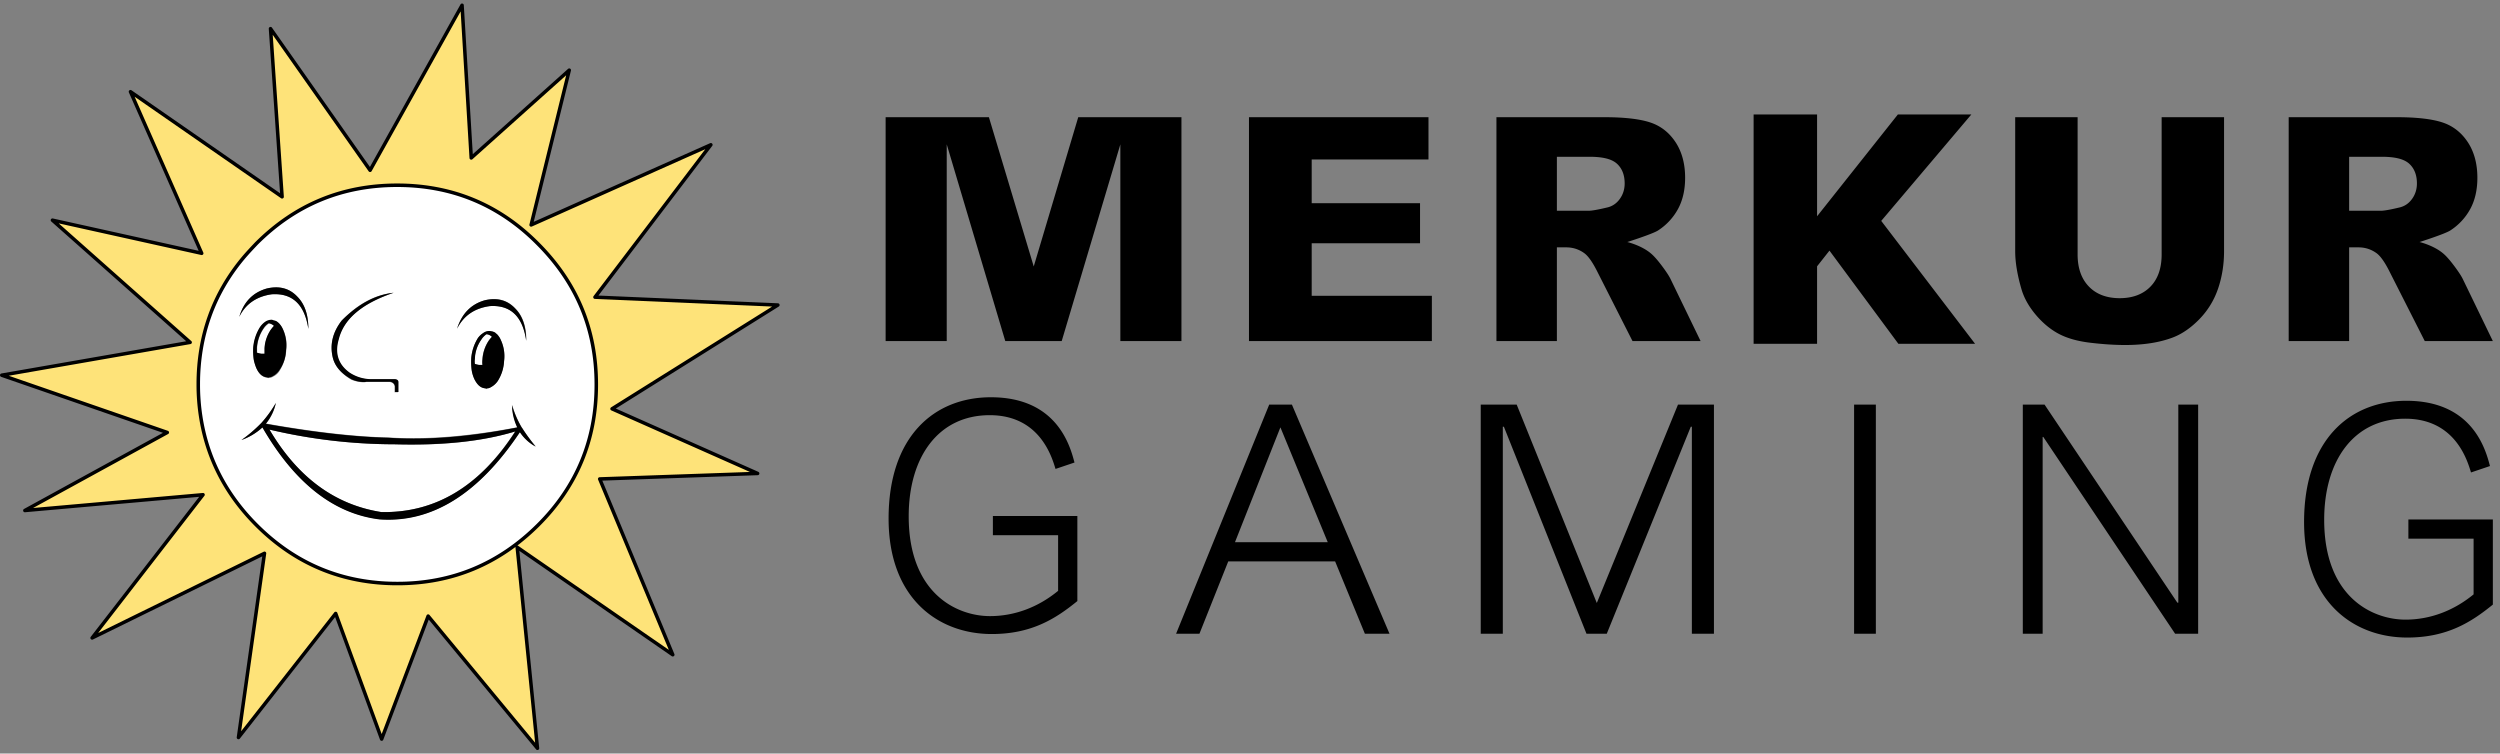 <svg width="710" height="214" xmlns="http://www.w3.org/2000/svg"><rect width="100%" height="100%" fill="#808080" stroke="none"/><g fill="none" fill-rule="evenodd"><g fill="#000"><path d="M335.53 96.864V33.285h-29.31l-12.64 42.391-12.732-42.39h-29.33v63.578h17.352V40.985l16.629 55.88h16.024l16.656-55.866v55.865zM403.29 69.085V57.71h-30.768V45.287h33.168V33.285h-50.98v63.58h51.94V84.012h-34.128V69.085zM629.92 82.007c1.136-3.322 1.712-6.905 1.712-10.65V33.285h-17.726v39.002c0 3.888-1.072 6.958-3.187 9.124-2.12 2.171-5.057 3.273-8.724 3.273-3.7 0-6.652-1.118-8.77-3.323-2.113-2.193-3.184-5.246-3.184-9.074V33.285h-17.726v38.072c0 3.106.604 6.741 1.792 10.804.715 2.448 2.067 4.867 4.018 7.194 1.96 2.334 4.145 4.156 6.494 5.417 2.347 1.258 5.334 2.116 8.878 2.548 3.63.44 7.018.663 10.07.663 5.236 0 9.771-.715 13.48-2.126 2.613-.987 5.157-2.734 7.56-5.195a22.936 22.936 0 0 0 5.312-8.655M667.156 44.526h9.31c3.743 0 6.268.636 7.72 1.944 1.475 1.328 2.22 3.222 2.22 5.633 0 1.648-.467 3.128-1.388 4.402-.94 1.301-2.172 2.121-3.66 2.437-2.56.614-4.272.914-5.227.914h-8.975v-15.33Zm7.854 27.428.007.007c1.143.88 2.364 2.648 3.73 5.404l9.887 19.5h19.335l-8.502-17.555c-.418-.892-1.28-2.204-2.561-3.906-1.581-2.095-2.45-2.898-2.854-3.26-2.723-2.43-6.895-3.406-6.895-3.406s7.162-2.279 8.688-3.26a16.8 16.8 0 0 0 5.675-6.067c1.364-2.475 2.056-5.475 2.056-8.919 0-3.95-.904-7.335-2.687-10.061-1.773-2.71-4.134-4.59-7.02-5.587-2.992-1.035-7.422-1.559-13.164-1.559h-30.717v63.58h17.168V70.249h2.639c1.928 0 3.683.573 5.215 1.706ZM442.156 44.526h9.31c3.743 0 6.268.636 7.72 1.944 1.475 1.328 2.22 3.222 2.22 5.633 0 1.648-.467 3.128-1.388 4.402-.94 1.301-2.172 2.121-3.66 2.437-2.56.614-4.272.914-5.227.914h-8.975v-15.33Zm7.854 27.428.007.007c1.143.88 2.364 2.648 3.73 5.404l9.887 19.5h19.335l-8.502-17.555c-.418-.892-1.28-2.204-2.561-3.906-1.581-2.095-2.45-2.898-2.854-3.26-2.723-2.43-6.895-3.406-6.895-3.406s7.162-2.279 8.688-3.26a16.8 16.8 0 0 0 5.675-6.067c1.364-2.475 2.056-5.475 2.056-8.919 0-3.95-.904-7.335-2.687-10.061-1.773-2.71-4.134-4.59-7.02-5.587-2.992-1.035-7.422-1.559-13.164-1.559h-30.717v63.58h17.168V70.249h2.639c1.928 0 3.683.573 5.215 1.706ZM377.082 153.987l-13.448-32.621-12.903 32.62h26.351Zm-28.259 5.45-8.179 20.536h-6.632l26.442-65.06h6.451l27.714 65.06h-6.996l-8.45-20.536h-30.35ZM430.743 114.913l22.75 56.338 23.055-56.338h10.212v65.061h-6.27v-58.79h-.303l-23.863 58.79h-5.764l-23.459-58.79h-.302v58.79h-6.27v-65.06zM526.563 179.974h6.179v-65.061h-6.179zM580.659 114.913l37.71 56.246h.271v-56.246h5.635v65.061h-6.543l-37.437-55.883h-.182v55.883h-5.634v-65.06zM707.97 147.534v24.171c-6.039 4.906-12.894 9.36-24.317 9.36-15.096 0-29.294-9.997-29.294-32.803 0-23.262 12.892-34.439 29.048-34.439 18.85 0 22.522 13.902 23.747 18.536l-5.386 1.818c-1.062-3.453-4.488-15.266-18.687-15.266-14.606 0-23.01 11.904-23.01 28.714 0 21.9 13.627 28.35 23.092 28.35 7.018 0 13.708-2.544 19.34-7.178v-15.81H683.98v-5.453h23.99ZM305.97 146.534v24.171c-6.039 4.906-12.894 9.36-24.318 9.36-15.095 0-29.293-9.997-29.293-32.803 0-23.262 12.892-34.439 29.048-34.439 18.85 0 22.522 13.902 23.747 18.536l-5.386 1.818c-1.06-3.453-4.488-15.266-18.687-15.266-14.606 0-23.01 11.904-23.01 28.714 0 21.9 13.627 28.35 23.092 28.35 7.017 0 13.71-2.544 19.34-7.178v-15.81h-18.524v-5.453h23.99ZM560.921 97.636h-21.785l-19.568-26.46-3.518 4.46v22h-18.025V32.514h18.025v28.909l22.941-28.91h20.87l-25.592 30.222z"/></g><path d="M169.349 109.241c0 15.594-5.521 28.95-16.564 39.917-11.042 10.97-24.325 16.564-39.918 16.564-15.594 0-28.95-5.52-39.993-16.564-8.803-8.804-14.101-19.175-15.892-30.964a59.176 59.176 0 0 1-.671-9.028c0-13.729 4.253-25.692 12.759-35.888 1.194-1.418 2.462-2.76 3.73-4.104C83.843 58.131 97.174 52.61 112.793 52.61c15.593 0 28.95 5.521 39.916 16.564 11.119 11.117 16.64 24.398 16.64 40.067m4.477 7.013 47.08-29.62-51.93-2.239L201.88 41.12l-51.035 22.757 10.819-43.947-27.831 24.921L131.22 1.5l-26.115 46.857L76.83 8.14l3.283 47.753L37.06 26.048l20.294 45.886-42.38-9.4 39.098 34.694-53.498 9.327L47.58 122.82 7.14 144.98l50.588-4.476-31.562 40.663 48.947-24.025-7.388 52.304 27.608-35.218 13.058 35.665 13.206-34.919 31.039 37.531-5.745-57.079 44.17 30.517-20.743-49.916 44.843-1.567-41.335-18.205" fill="#FEE379"/><path d="M112.046 126.178A155.142 155.142 0 0 1 76.53 122c7.91 13.505 18.48 21.314 31.71 23.428 15.371.298 28.055-7.337 38.053-22.906-9.252 2.835-20.668 4.104-34.247 3.656Zm26.114-31.263a6.044 6.044 0 0 0-1.492 1.567 10.559 10.559 0 0 0-1.865 5.447 4.49 4.49 0 0 0 0 1.417c.39.126.79.226 1.193.3h.97a5.558 5.558 0 0 1 0-1.568c.14-1.946.783-3.823 1.866-5.447.238-.35.514-.676.82-.97a2.239 2.239 0 0 0-1.492-.746Zm-61.108-1.343c.24-.35.515-.676.821-.97a2.59 2.59 0 0 0-1.492-.746c-.586.4-1.093.906-1.492 1.492a10.562 10.562 0 0 0-1.865 5.447v1.418c.39.126.79.225 1.193.298h.97V99.02a9.703 9.703 0 0 1 1.865-5.447Zm17.46 7.984c-.896-3.73 0-7.238 2.536-10.52 4.626-4.776 9.551-7.387 14.624-7.835-8.953 3.06-14.176 7.461-15.593 13.206-1.119 3.955-.15 7.163 3.06 9.476a11.48 11.48 0 0 0 5.893 1.865h7.014c.597 0 .895.224.97.747v2.91h-.97v-1.567c0-.672-.448-1.194-1.343-1.343h-6.79a2.565 2.565 0 0 1-.746.074 10.056 10.056 0 0 1-3.433-.746c-2.834-1.716-4.625-3.805-5.222-6.267ZM75.784 81.932c3.507-.82 6.417-.074 8.655 2.313 2.09 2.09 3.134 5.15 3.134 9.178-1.045-6.939-4.477-10.222-10.37-9.849-4.329.597-7.463 2.761-9.253 6.417 1.343-4.253 3.954-6.939 7.834-8.059Zm70.584 5.671c2.09 2.09 3.133 5.148 3.133 9.178-1.044-6.939-4.476-10.223-10.37-9.85-4.328.598-7.462 2.686-9.328 6.417 1.344-4.253 3.955-6.939 7.835-8.058 3.581-.895 6.491-.074 8.73 2.313Zm-65.958 5.97a10.85 10.85 0 0 1 .895 5.894 12.693 12.693 0 0 1-1.79 5.67 4.305 4.305 0 0 1-2.015 1.865c-.284.2-.623.304-.97.3a.273.273 0 0 1-.224.073.67.67 0 0 1-.373-.074c-1.268-.149-2.313-.97-3.059-2.612a12.634 12.634 0 0 1-.746-2.387 17.886 17.886 0 0 1-.149-3.507c.13-2.018.771-3.97 1.865-5.67a6.047 6.047 0 0 1 1.493-1.568 3.735 3.735 0 0 1 2.014-.596c.15.074.224.074.373.15.363.078.714.203 1.045.372.19.13.364.28.522.447a6.21 6.21 0 0 1 1.12 1.642Zm53.423 8.207a12.165 12.165 0 0 1 1.865-5.67 4.727 4.727 0 0 1 1.492-1.494 3.208 3.208 0 0 1 2.015-.596c.114.06.244.086.373.075a4.25 4.25 0 0 1 1.044.373c.15.148.373.298.523.447a4.918 4.918 0 0 1 1.12 1.716 10.85 10.85 0 0 1 .894 5.895 13.038 13.038 0 0 1-1.79 5.67 5.454 5.454 0 0 1-2.015 1.791 1.64 1.64 0 0 1-.97.298.274.274 0 0 1-.224.075.443.443 0 0 1-.298-.075c-1.269-.074-2.313-.97-3.134-2.61a12.62 12.62 0 0 1-.746-2.389 18.111 18.111 0 0 1-.149-3.506Zm14.251 19.4c.072.164.173.316.298.447a35.314 35.314 0 0 0 3.805 5.148 12.574 12.574 0 0 1-4.476-4.104c-11.715 17.534-24.996 25.791-39.844 24.772-12.982-1.567-24.099-10.223-33.277-26.115a17.43 17.43 0 0 1-5.969 3.581 36.384 36.384 0 0 0 5.447-4.626l.224-.223a33.154 33.154 0 0 0 4.104-5.67 14.02 14.02 0 0 1-2.836 5.893c13.505 2.388 25.07 3.731 34.77 3.955 10.744.671 22.98-.298 36.634-2.91a15.563 15.563 0 0 1-1.492-6.342 24.894 24.894 0 0 0 2.612 6.193Zm4.7 27.978c11.043-11.042 16.564-24.348 16.564-39.917 0-15.569-5.52-28.9-16.564-39.993-11.042-11.042-24.348-16.564-39.918-16.564-15.569 0-28.9 5.522-39.992 16.564a62.103 62.103 0 0 0-3.73 4.104c-8.506 10.222-12.759 22.185-12.759 35.89-.005 3.021.22 6.04.671 9.027 1.716 11.79 7.014 22.11 15.893 30.964 11.042 11.043 24.373 16.564 39.992 16.564 15.52-.075 28.801-5.62 39.843-16.639Z" fill="#FFF"/><path d="M76.53 122a154.637 154.637 0 0 0 35.516 4.178c13.58.373 24.995-.821 34.321-3.656-9.998 15.52-22.682 23.205-38.052 22.906-13.28-2.089-23.8-9.923-31.785-23.428m71.777-.373c-.074-.149-.223-.299-.298-.448a29.023 29.023 0 0 1-2.61-6.118 15.547 15.547 0 0 0 1.491 6.342c-13.654 2.686-25.89 3.656-36.635 2.91-9.7-.224-21.339-1.567-34.769-3.955a14.018 14.018 0 0 0 2.835-5.894 34.278 34.278 0 0 1-4.104 5.67l-.224.224a41.218 41.218 0 0 1-5.446 4.626 17.43 17.43 0 0 0 5.97-3.581c9.176 15.818 20.268 24.523 33.276 26.115 14.848 1.044 28.13-7.213 39.843-24.772a12.586 12.586 0 0 0 4.477 4.104c-1.418-1.791-2.687-3.507-3.806-5.223m-11.639-25.145a5.025 5.025 0 0 1 1.492-1.566c.593.06 1.146.323 1.567.746-.224.223-.522.596-.82.969a10.562 10.562 0 0 0-1.866 5.447 5.558 5.558 0 0 0 0 1.567h-.97a7.022 7.022 0 0 1-1.194-.298 4.496 4.496 0 0 1 0-1.418 9.89 9.89 0 0 1 1.791-5.447m-.97-.447a13.065 13.065 0 0 0-1.865 5.67 18.573 18.573 0 0 0 .15 3.582c.134.827.385 1.63.745 2.387.821 1.641 1.791 2.537 3.134 2.612a.443.443 0 0 0 .298.074.276.276 0 0 0 .224-.074 1.81 1.81 0 0 0 .97-.299 5.435 5.435 0 0 0 2.014-1.791 11.313 11.313 0 0 0 1.791-5.67 10.85 10.85 0 0 0-.895-5.895 5.702 5.702 0 0 0-1.119-1.715 3.291 3.291 0 0 1-.523-.448 2.508 2.508 0 0 0-1.044-.373 3.42 3.42 0 0 0-.373-.075 2.81 2.81 0 0 0-2.015.597 5.304 5.304 0 0 0-1.492 1.418M77.8 92.528c-.224.223-.523.597-.82.97a10.546 10.546 0 0 0-1.866 5.446v1.493h-.97a6.908 6.908 0 0 1-1.194-.299v-1.417c.14-1.947.782-3.824 1.865-5.447a4.724 4.724 0 0 1 1.492-1.492 3.133 3.133 0 0 1 1.493.746m3.432 6.864a10.864 10.864 0 0 0-.895-5.894 5.698 5.698 0 0 0-1.12-1.716c-.149-.15-.373-.299-.522-.448a2.508 2.508 0 0 0-1.044-.373c-.075-.075-.224-.075-.374-.149a3.202 3.202 0 0 0-2.014.597 6.028 6.028 0 0 0-1.492 1.567 13.049 13.049 0 0 0-1.866 5.67 17.96 17.96 0 0 0 .15 3.507c.17.818.42 1.618.746 2.388.746 1.641 1.79 2.536 3.06 2.611a.559.559 0 0 0 .372.075.28.28 0 0 0 .224-.075 1.82 1.82 0 0 0 .97-.298 5.116 5.116 0 0 0 2.014-1.866 10.38 10.38 0 0 0 1.791-5.596m68.196-2.611c0-4.03-1.045-7.089-3.134-9.177-2.238-2.388-5.148-3.134-8.655-2.313-3.88 1.119-6.49 3.805-7.835 8.058 1.866-3.657 4.925-5.82 9.327-6.417 5.82-.373 9.327 2.91 10.297 9.849M84.44 84.246c-2.238-2.388-5.148-3.134-8.655-2.313-3.979 1.119-6.59 3.805-7.834 8.058 1.79-3.656 4.924-5.82 9.252-6.417 5.82-.373 9.327 2.91 10.371 9.849 0-4.029-1.044-7.088-3.134-9.177m12.61 6.79c-2.537 3.282-3.433 6.789-2.537 10.52.597 2.462 2.388 4.551 5.372 6.193a8.568 8.568 0 0 0 3.432.746c.251.012.503-.013.746-.075h6.79a1.574 1.574 0 0 1 1.343 1.343v1.567h.97v-2.91c-.074-.447-.373-.671-.97-.746h-7.014c-2.1-.06-4.142-.706-5.894-1.865-3.208-2.313-4.253-5.521-3.059-9.476 1.418-5.745 6.566-10.147 15.594-13.207-5.223.598-10.073 3.209-14.773 7.91" fill="#000"/><path d="M57.28 71.935 14.9 62.534l39.097 34.695L.5 106.556l47.006 16.265-40.44 22.16 50.587-4.477-31.486 40.664 48.946-24.025-7.387 52.303 27.607-35.217 13.057 35.665 13.206-34.92 31.04 37.53-5.746-57.077 44.171 30.516-20.742-49.916 44.841-1.567-41.335-18.354 47.081-29.472-51.93-2.24L201.88 41.12l-51.036 22.757 10.82-43.947-27.83 24.92L131.22 1.5l-26.114 46.857L76.83 8.14l3.283 47.752L37.06 26.048l20.22 45.887Zm112.068 37.307c0 15.593-5.52 28.949-16.564 39.917-11.043 10.968-24.323 16.564-39.918 16.564-15.593 0-28.949-5.521-39.992-16.564-8.804-8.804-14.102-19.175-15.892-30.964a59.059 59.059 0 0 1-.672-9.028c0-13.73 4.253-25.692 12.76-35.89 1.193-1.417 2.461-2.76 3.73-4.103C83.842 58.132 97.173 52.61 112.792 52.61c15.594 0 28.95 5.522 39.918 16.564 11.117 11.118 16.638 24.399 16.638 40.068Z" stroke="#000" stroke-linecap="round" stroke-linejoin="round"/></g></svg>